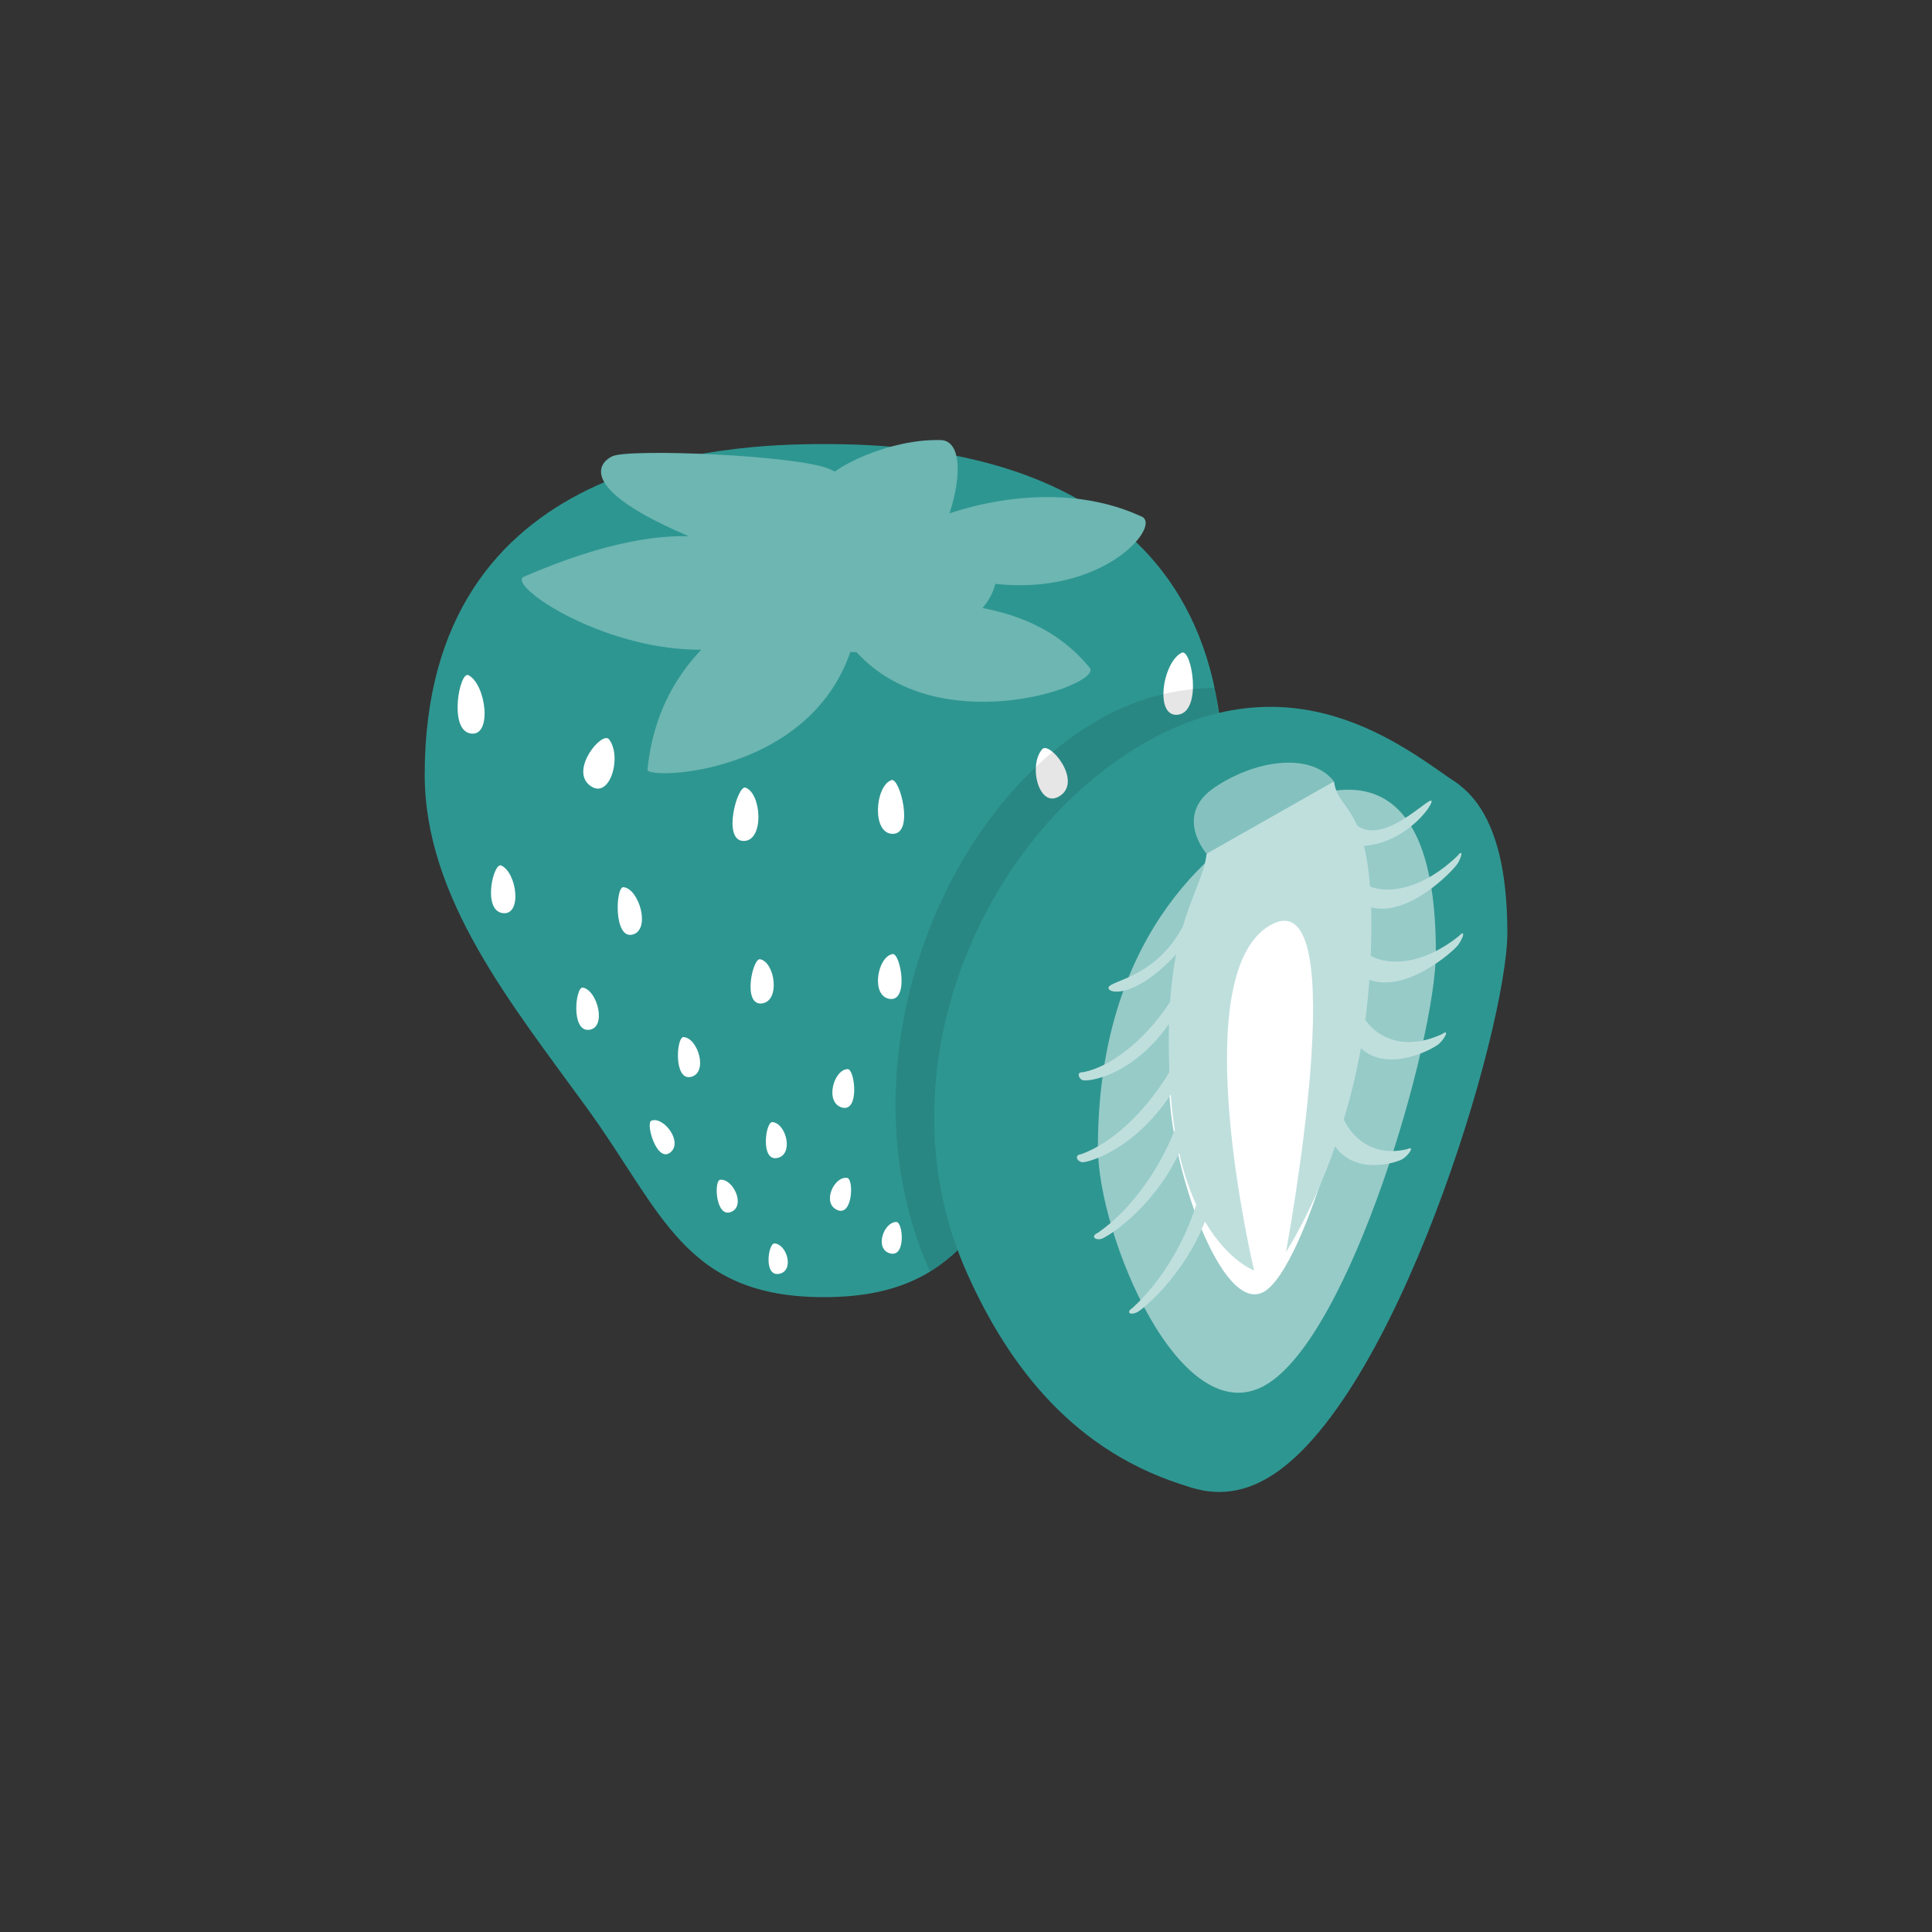 <?xml version="1.0" encoding="UTF-8"?><svg id="Layer_1" xmlns="http://www.w3.org/2000/svg" viewBox="0 0 400 400"><rect x="0" y="0" width="400" height="400" fill="#333333" stroke="none"/><defs><style>.cls-1{opacity:.1;}.cls-2{fill:#fff;}.cls-3{fill:#97cbc8;}.cls-4{fill:#bfdfdd;}.cls-5{fill:#6db6b2;}.cls-6{fill:#85c2bf;}.cls-7{fill:#2e9691;}</style></defs><path class="cls-7" d="M170.59,91.94c-20.29,0-82.63,2.45-82.66,68.42-.01,25.64,18.15,47.75,33.67,69.15,15.52,21.4,20.08,39.05,48.99,39.05s33.47-17.65,48.99-39.05c15.52-21.4,33.68-43.51,33.67-69.15-.05-65.97-62.38-68.42-82.66-68.42Z"/><g><g><path class="cls-2" d="M122.12,162.62c4.14,3.18,6.75-6.06,3.96-9.56-1.43-1.77-8.16,6.34-3.96,9.56Z"/><path class="cls-2" d="M154.36,163.07c-1.69-.62-4.86,10.88-.48,11.04,4.37,.16,3.85-9.79,.48-11.04Z"/><path class="cls-2" d="M129.07,183.68c-1.62-.13-2.06,10.74,1.84,9.83,3.93-.93,1.4-9.56-1.84-9.83Z"/><path class="cls-2" d="M96.98,139.79c-1.82-.92-4.17,11.33,.45,12.07,4.59,.74,3.19-10.24-.45-12.07Z"/><path class="cls-2" d="M103.79,179.2c-1.64-.76-3.95,9.18,.22,9.84,4.15,.65,3.05-8.32-.22-9.84Z"/><path class="cls-2" d="M120.69,204.47c-1.53-.32-2.54,9.08,1.21,8.75,3.78-.33,1.86-8.13-1.21-8.75Z"/><path class="cls-2" d="M157.38,198.6c-1.56-.32-3.68,9.5,.27,9.16,3.97-.36,2.85-8.5-.27-9.16Z"/><path class="cls-2" d="M141.52,214.72c-1.48-.09-2.09,9.07,1.52,8.24,3.65-.83,1.47-8.07-1.52-8.24Z"/><path class="cls-2" d="M159.9,232.32c-1.42-.08-2.49,8.17,1.02,7.43,3.52-.72,1.82-7.26-1.02-7.43Z"/><path class="cls-2" d="M134.87,232.02c-1.26,.49,1.07,8.68,3.85,6.63,2.82-2.09-1.29-7.59-3.85-6.63Z"/><path class="cls-2" d="M149.11,244.26c-1.34,.15-.94,7.88,2.2,6.68,3.18-1.23,.47-6.96-2.2-6.68Z"/><path class="cls-2" d="M160.36,257.44c-1.31-.09-2.31,6.89,.92,6.3,3.25-.58,1.68-6.12-.92-6.3Z"/></g><path class="cls-2" d="M215.77,155.12c-2.99,3.46-.55,12.69,3.81,9.57,4.46-3.16-2.31-11.32-3.81-9.57Z"/><path class="cls-2" d="M184.57,161.51c-3.44,1.21-4.13,11.2,.31,11.13,4.46-.07,1.41-11.74-.31-11.13Z"/><path class="cls-2" d="M211.51,185.5c-3.39,.18-6.2,8.87-2.14,9.94,4.03,1.07,3.82-10.03,2.14-9.94Z"/><path class="cls-2" d="M244.67,135.14c-4,1.92-5.73,13.56-.71,12.82,5.04-.74,2.72-13.8,.71-12.82Z"/><path class="cls-2" d="M237.7,178.43c-3.51,1.49-4.83,10.71-.38,10.16,4.48-.54,2.15-10.92,.38-10.16Z"/><path class="cls-2" d="M217.43,206.22c-3.22,.53-5.38,8.43-1.42,8.92,3.95,.49,3.03-9.19,1.42-8.92Z"/><path class="cls-2" d="M184.8,197.53c-3.19,.55-4.58,8.78-.55,9.29,4.01,.5,2.16-9.58,.55-9.29Z"/><path class="cls-2" d="M199.35,214.66c-3.08,.05-5.52,7.34-1.79,8.34,3.7,1.02,3.32-8.38,1.79-8.34Z"/><path class="cls-2" d="M175.51,221.35c-2.96,.06-4.81,6.99-1.15,7.96,3.65,.97,2.63-7.98,1.15-7.96Z"/><path class="cls-2" d="M199.24,237.47c-2.59-1.1-6.8,4.14-3.97,6.36,2.82,2.19,5.26-5.82,3.97-6.36Z"/><path class="cls-2" d="M175.42,243.88c-2.72-.45-5.33,5.2-2.09,6.63,3.24,1.43,3.45-6.4,2.09-6.63Z"/><path class="cls-2" d="M185.59,253c-2.7,0-4.58,5.67-1.27,6.51,3.29,.83,2.62-6.51,1.27-6.51Z"/></g><g><path class="cls-5" d="M171.84,97.15c-6.47-2.91-41.47-4.32-45.02-2.7-3.55,1.62-8.02,8.45,26.39,20.66,34.41,12.21,27.51-13.27,27.51-13.27-10.67-2.91-2.4-1.77-8.88-4.69Z"/><path class="cls-5" d="M108.37,119.44c-4.27,2.48,31.34,25.01,56.46,9.91l-.63-12.39c-9.45-3.7-21.12-12.53-55.83,2.48Z"/><path class="cls-5" d="M165.76,122s-28.79,7.3-31.71,37.39c0,2.26,40.57,.95,43.91-33.34,.43-2.91-12.2-4.05-12.2-4.05Z"/><path class="cls-5" d="M180,123.55c-6.15-1.54-20.71-11.73-4.21,9.63,16.51,21.36,52.75,8.74,49.83,5.08-13.75-16.76-36.52-12.43-45.63-14.71Z"/><path class="cls-5" d="M236.16,106.86c-18.6-8.52-40.88-1.2-47.43,2.93,0,0-29.44-4.76,2.92,7.53,32.36,12.3,50.16-8.73,44.51-10.46Z"/><path class="cls-5" d="M194.57,91.11c-9.88-.24-22.72,5.28-25.08,9.98-4.67,9.34,24.42,13.33,27.09,5.21,2.66-8.12,2.35-15.28-2.01-15.19Z"/><path class="cls-5" d="M198.02,107.05c-11.08-6.39-29.05-6.39-40.13,0-11.08,6.4-11.08,16.77,0,23.18,11.08,6.4,29.05,6.4,40.13,0,11.08-6.4,11.08-16.78,0-23.18Z"/></g><path class="cls-1" d="M251.64,142.41c-8.34,.08-17.1,2.2-25.85,7.59-32.44,19.94-51.6,72.51-33.25,113.28,.05,.12,15.27-9.86,25.95-22.83,11.01-13.38,18.7-29.12,26.9-44.39,8.49-15.83,7.85-38.16,7.85-38.16,0,0-1.37-13.14-1.6-15.5Z"/><path class="cls-7" d="M235.02,155c-32.44,19.94-53.07,68.04-34.71,108.81,8.52,18.95,22.07,37.07,46.14,44.09,30.47,8.89,55.62-145.44,55.62-145.44-11.22-7.64-34.61-27.41-67.06-7.47Z"/><g><path class="cls-7" d="M262.33,168.52c-12.21,7.05-49.74,30.62-49.77,82.02,0,19.97,23.32,70.81,49.77,55.54,26.43-15.26,49.76-93.02,49.75-113.01-.02-51.35-37.54-31.6-49.75-24.55Z"/><path class="cls-3" d="M262.32,169.07c-8.14,4.7-34.99,21.93-35.01,68.51,0,18.11,17.07,59.35,34.7,49.18,17.62-10.17,35.28-71.47,35.27-89.58-.01-46.55-26.83-32.8-34.97-28.11Z"/><path class="cls-2" d="M262.32,169.61c-4.07,2.35-20.24,13.25-20.25,55.01,0,16.24,10.83,47.89,19.63,42.81,8.8-5.08,20.8-49.92,20.8-66.16,0-41.74-16.11-34-20.18-31.66Z"/></g><path class="cls-4" d="M302.07,193.79c-7.35,5.87-14.22,6.26-18.28,4.12,.16-3.84,.17-7.15,.08-10.05,7.84,2.05,17.06-7.71,17.9-9.05,.94-1.49,1.17-3.12,0-1.63-6.98,6.76-14.12,8-18.12,6.36-.27-3.48-.71-6.22-1.26-8.41,9.04-.67,14.75-9.05,13.93-9.37-.87-.37-9.87,9.2-15.34,5.17-2-4.52-4.34-5.51-4.78-9.14,0,0-5.82,1.68-13.87,6.35-8.07,4.64-12.52,8.62-12.52,8.62-.43,4.14-2.89,8.17-4.89,15-5.47,10.35-14.47,11.18-15.34,12.54-.82,1.27,4.9,3.04,13.93-6.73-.55,2.82-.99,6.07-1.26,9.86-4.01,6.27-11.15,13.26-18.12,14.58-1.17-.14-.94,1.22,0,1.62,.84,.36,10.06-.53,17.9-11.63-.08,3.01-.06,6.31,.08,9.96-4.07,6.85-10.94,14.39-18.29,17.01-1.39,.11-.94,1.44,.22,1.65,.99,.18,10.76-2.46,18.34-14.02,.2,2.63,.48,5.08,.84,7.34-2.81,7.24-8.5,16.18-15.92,21.3-1.49,.66-.67,1.57,.65,1.27,1.1-.25,10.58-6.03,16.18-17.78,.97,4.25,2.19,7.77,3.54,10.7-2.14,6.9-6.62,15.34-13.16,21.33-1.51,1-.49,1.58,.88,.95,1.1-.49,9.74-7.62,14.08-18.81,4.81,8.23,10.18,10.13,10.18,10.13,0,0-14.61-61.11,3.3-71.45,17.9-10.33,3.29,67.65,3.29,67.65,0,0,5.37-8.1,10.18-21.89,4.35,6.17,12.98,3.32,14.08,2.56,1.37-.97,2.39-2.74,.89-1.99-6.55,1.57-11.03-1.7-13.17-6.12,1.34-4.48,2.57-9.42,3.54-14.77,5.6,5.27,15.09,.09,16.18-.92,1.32-1.22,2.15-3.09,.64-2.01-7.41,3.43-13.1,1.07-15.91-2.92,.36-2.69,.64-5.46,.84-8.32,7.58,2.81,17.37-5.85,18.35-7.17,1.15-1.53,1.6-3.38,.21-1.9Z"/><path class="cls-6" d="M251.46,163.04c-8.57,5.79-1.66,13.72-1.66,13.72l26.39-14.97c-4.76-6.09-16.18-4.53-24.74,1.25Z"/></svg>